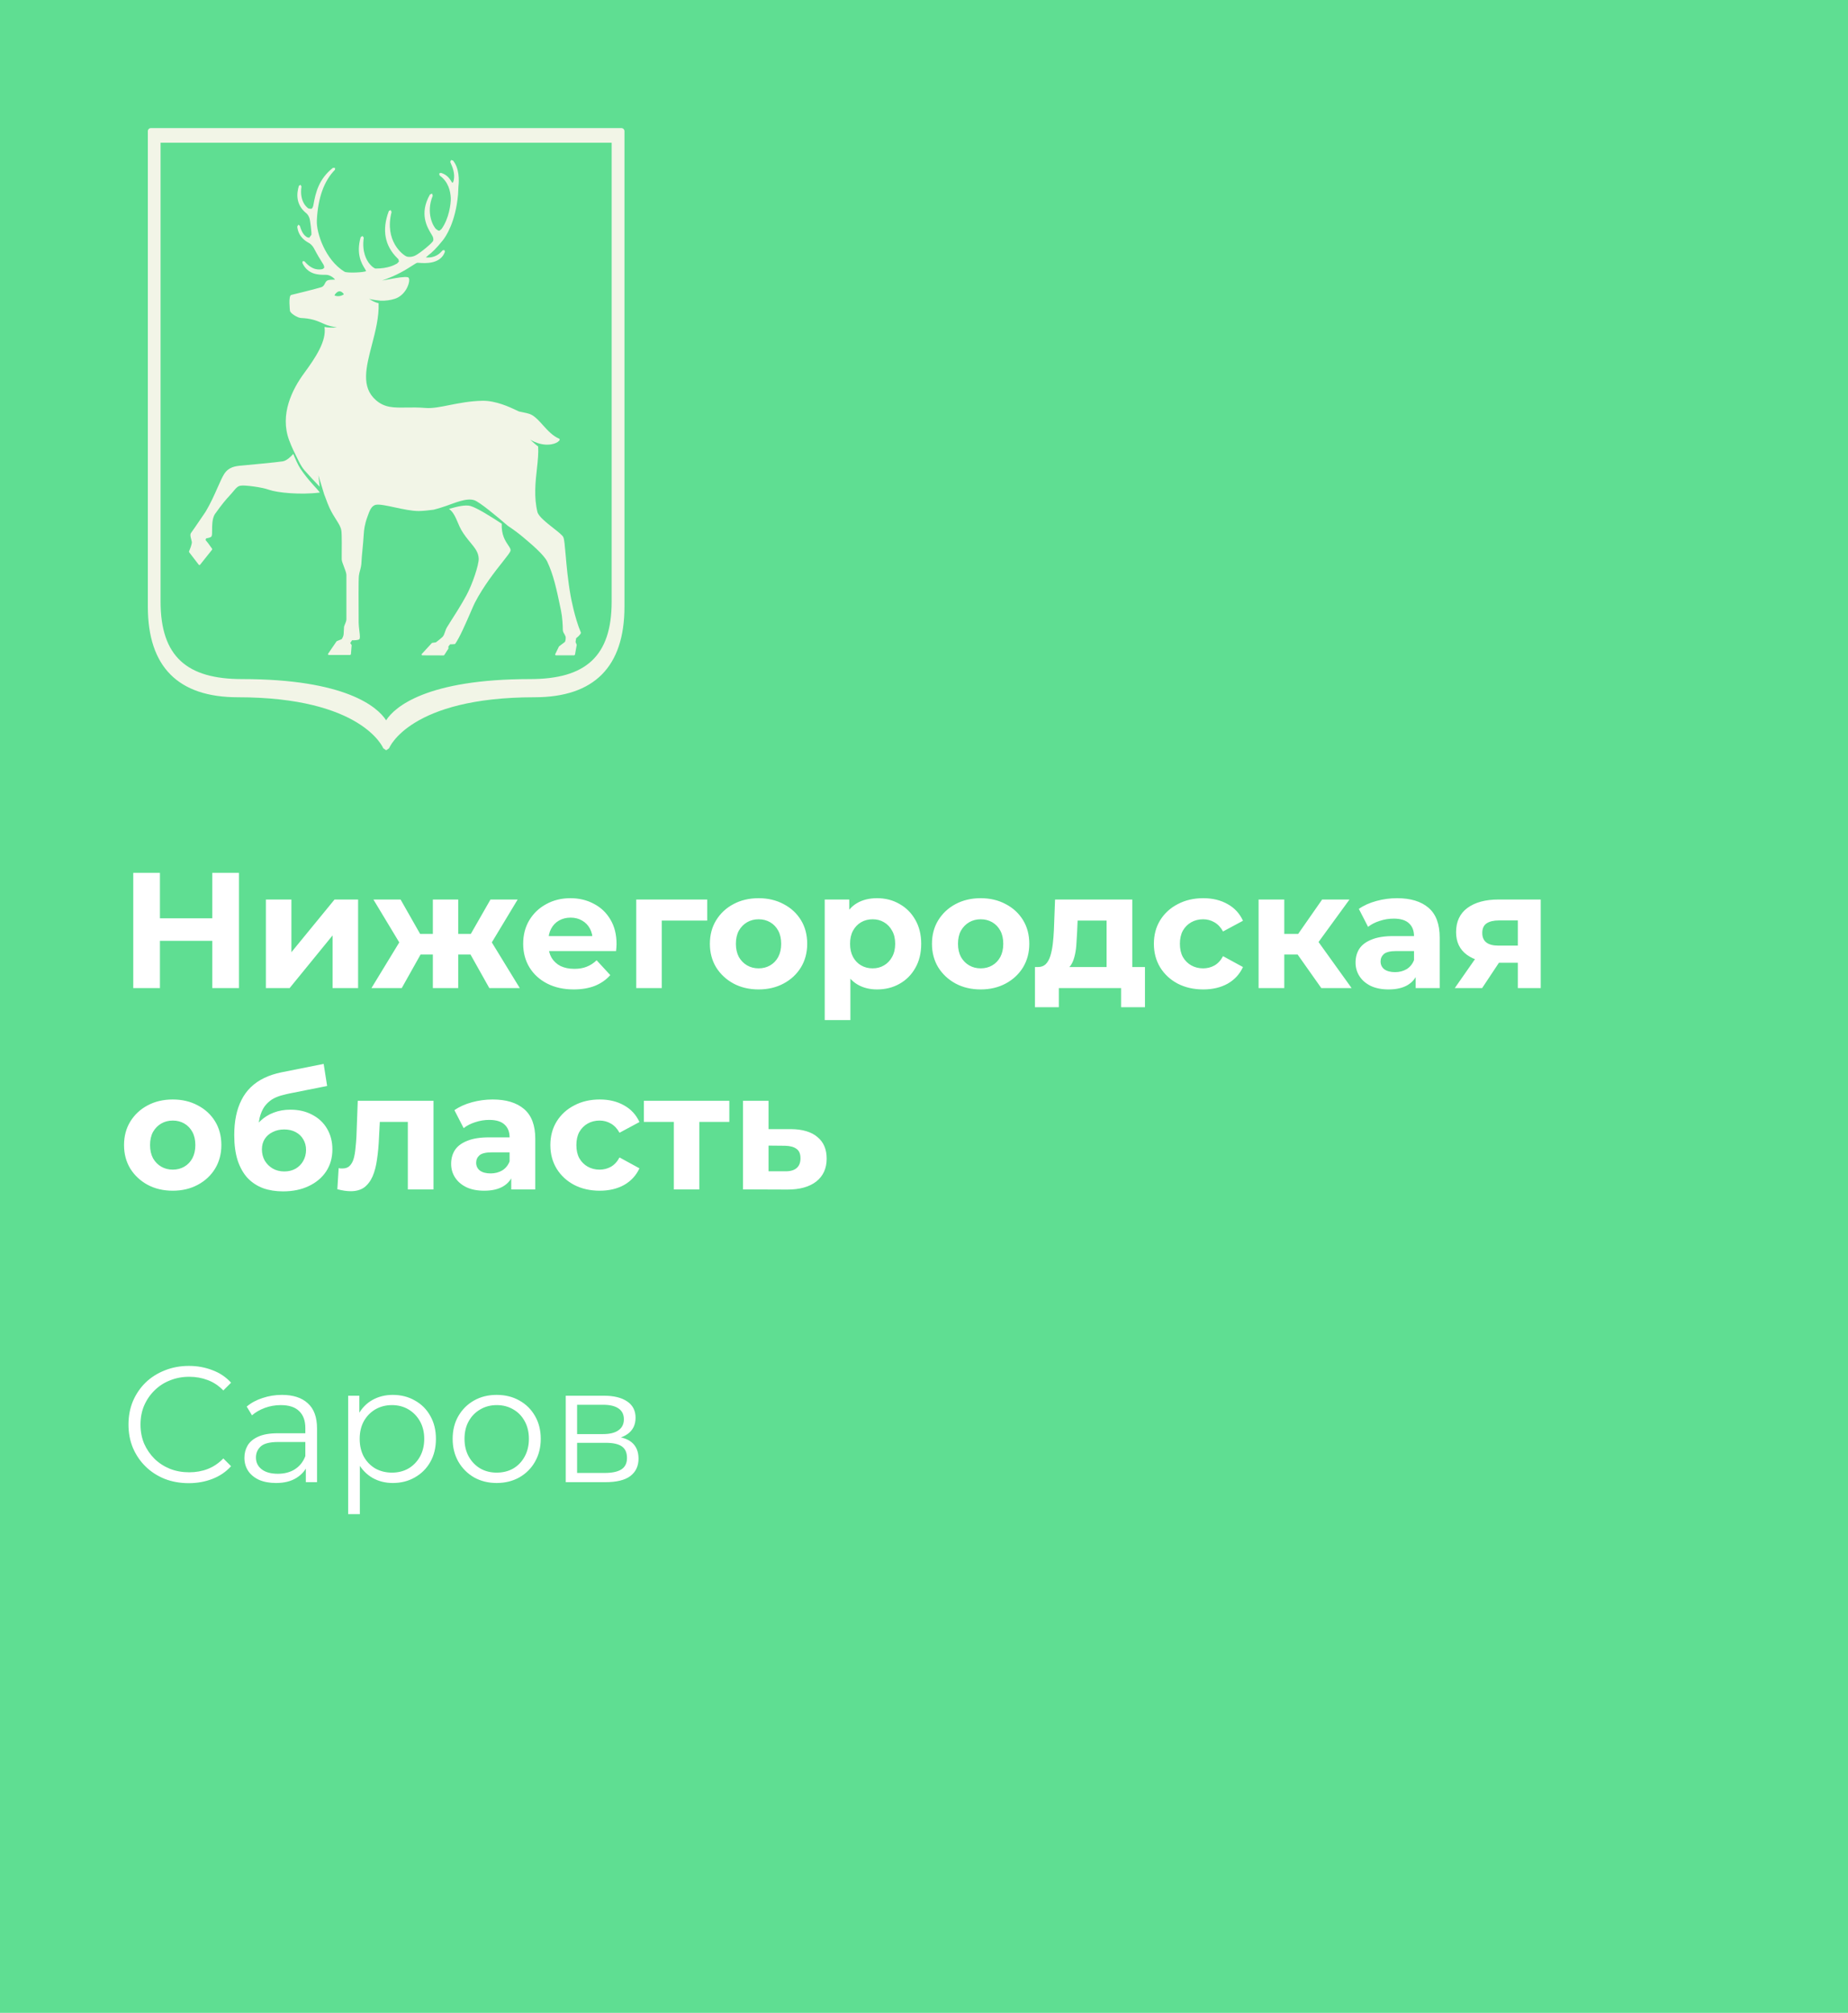 <?xml version="1.0" encoding="UTF-8"?> <svg xmlns="http://www.w3.org/2000/svg" width="202" height="220" viewBox="0 0 202 220" fill="none"><rect width="202" height="220" fill="#5FDE92"></rect><path d="M23.206 95.4H26.122V108H23.206V95.4ZM17.482 108H14.566V95.4H17.482V108ZM23.422 102.834H17.266V100.368H23.422V102.834ZM29.063 108V98.316H31.853V104.076L36.569 98.316H39.143V108H36.353V102.24L31.655 108H29.063ZM53.488 108L50.914 103.41L53.182 102.06L56.818 108H53.488ZM49.258 104.328V102.078H52.624V104.328H49.258ZM53.47 103.482L50.824 103.194L53.614 98.316H56.584L53.47 103.482ZM43.912 108H40.6L44.218 102.06L46.486 103.41L43.912 108ZM50.086 108H47.314V98.316H50.086V108ZM48.142 104.328H44.794V102.078H48.142V104.328ZM43.93 103.482L40.816 98.316H43.786L46.558 103.194L43.93 103.482ZM62.713 108.144C61.609 108.144 60.637 107.928 59.797 107.496C58.969 107.064 58.327 106.476 57.871 105.732C57.415 104.976 57.187 104.118 57.187 103.158C57.187 102.186 57.409 101.328 57.853 100.584C58.309 99.828 58.927 99.24 59.707 98.82C60.487 98.388 61.369 98.172 62.353 98.172C63.301 98.172 64.153 98.376 64.909 98.784C65.677 99.18 66.283 99.756 66.727 100.512C67.171 101.256 67.393 102.15 67.393 103.194C67.393 103.302 67.387 103.428 67.375 103.572C67.363 103.704 67.351 103.83 67.339 103.95H59.473V102.312H65.863L64.783 102.798C64.783 102.294 64.681 101.856 64.477 101.484C64.273 101.112 63.991 100.824 63.631 100.62C63.271 100.404 62.851 100.296 62.371 100.296C61.891 100.296 61.465 100.404 61.093 100.62C60.733 100.824 60.451 101.118 60.247 101.502C60.043 101.874 59.941 102.318 59.941 102.834V103.266C59.941 103.794 60.055 104.262 60.283 104.67C60.523 105.066 60.853 105.372 61.273 105.588C61.705 105.792 62.209 105.894 62.785 105.894C63.301 105.894 63.751 105.816 64.135 105.66C64.531 105.504 64.891 105.27 65.215 104.958L66.709 106.578C66.265 107.082 65.707 107.472 65.035 107.748C64.363 108.012 63.589 108.144 62.713 108.144ZM69.545 108V98.316H77.303V100.62H71.705L72.335 100.008V108H69.545ZM82.923 108.144C81.891 108.144 80.973 107.928 80.169 107.496C79.377 107.064 78.747 106.476 78.279 105.732C77.823 104.976 77.595 104.118 77.595 103.158C77.595 102.186 77.823 101.328 78.279 100.584C78.747 99.828 79.377 99.24 80.169 98.82C80.973 98.388 81.891 98.172 82.923 98.172C83.943 98.172 84.855 98.388 85.659 98.82C86.463 99.24 87.093 99.822 87.549 100.566C88.005 101.31 88.233 102.174 88.233 103.158C88.233 104.118 88.005 104.976 87.549 105.732C87.093 106.476 86.463 107.064 85.659 107.496C84.855 107.928 83.943 108.144 82.923 108.144ZM82.923 105.84C83.391 105.84 83.811 105.732 84.183 105.516C84.555 105.3 84.849 104.994 85.065 104.598C85.281 104.19 85.389 103.71 85.389 103.158C85.389 102.594 85.281 102.114 85.065 101.718C84.849 101.322 84.555 101.016 84.183 100.8C83.811 100.584 83.391 100.476 82.923 100.476C82.455 100.476 82.035 100.584 81.663 100.8C81.291 101.016 80.991 101.322 80.763 101.718C80.547 102.114 80.439 102.594 80.439 103.158C80.439 103.71 80.547 104.19 80.763 104.598C80.991 104.994 81.291 105.3 81.663 105.516C82.035 105.732 82.455 105.84 82.923 105.84ZM95.871 108.144C95.055 108.144 94.341 107.964 93.728 107.604C93.117 107.244 92.636 106.698 92.288 105.966C91.953 105.222 91.784 104.286 91.784 103.158C91.784 102.018 91.947 101.082 92.27 100.35C92.594 99.618 93.062 99.072 93.674 98.712C94.287 98.352 95.019 98.172 95.871 98.172C96.782 98.172 97.599 98.382 98.319 98.802C99.05 99.21 99.626 99.786 100.046 100.53C100.478 101.274 100.694 102.15 100.694 103.158C100.694 104.178 100.478 105.06 100.046 105.804C99.626 106.548 99.05 107.124 98.319 107.532C97.599 107.94 96.782 108.144 95.871 108.144ZM90.147 111.492V98.316H92.829V100.296L92.775 103.176L92.954 106.038V111.492H90.147ZM95.385 105.84C95.853 105.84 96.266 105.732 96.626 105.516C96.999 105.3 97.293 104.994 97.508 104.598C97.737 104.19 97.85 103.71 97.85 103.158C97.85 102.594 97.737 102.114 97.508 101.718C97.293 101.322 96.999 101.016 96.626 100.8C96.266 100.584 95.853 100.476 95.385 100.476C94.916 100.476 94.496 100.584 94.124 100.8C93.752 101.016 93.459 101.322 93.243 101.718C93.026 102.114 92.918 102.594 92.918 103.158C92.918 103.71 93.026 104.19 93.243 104.598C93.459 104.994 93.752 105.3 94.124 105.516C94.496 105.732 94.916 105.84 95.385 105.84ZM107.199 108.144C106.167 108.144 105.249 107.928 104.445 107.496C103.653 107.064 103.023 106.476 102.555 105.732C102.099 104.976 101.871 104.118 101.871 103.158C101.871 102.186 102.099 101.328 102.555 100.584C103.023 99.828 103.653 99.24 104.445 98.82C105.249 98.388 106.167 98.172 107.199 98.172C108.219 98.172 109.131 98.388 109.935 98.82C110.739 99.24 111.369 99.822 111.825 100.566C112.281 101.31 112.509 102.174 112.509 103.158C112.509 104.118 112.281 104.976 111.825 105.732C111.369 106.476 110.739 107.064 109.935 107.496C109.131 107.928 108.219 108.144 107.199 108.144ZM107.199 105.84C107.667 105.84 108.087 105.732 108.459 105.516C108.831 105.3 109.125 104.994 109.341 104.598C109.557 104.19 109.665 103.71 109.665 103.158C109.665 102.594 109.557 102.114 109.341 101.718C109.125 101.322 108.831 101.016 108.459 100.8C108.087 100.584 107.667 100.476 107.199 100.476C106.731 100.476 106.311 100.584 105.938 100.8C105.567 101.016 105.267 101.322 105.039 101.718C104.823 102.114 104.715 102.594 104.715 103.158C104.715 103.71 104.823 104.19 105.039 104.598C105.267 104.994 105.567 105.3 105.938 105.516C106.311 105.732 106.731 105.84 107.199 105.84ZM120.959 106.74V100.62H117.791L117.737 101.862C117.713 102.378 117.683 102.87 117.647 103.338C117.611 103.806 117.539 104.232 117.431 104.616C117.335 104.988 117.191 105.306 116.999 105.57C116.807 105.822 116.549 105.996 116.225 106.092L113.453 105.696C113.801 105.696 114.083 105.594 114.299 105.39C114.515 105.174 114.683 104.88 114.803 104.508C114.923 104.124 115.013 103.692 115.073 103.212C115.133 102.72 115.175 102.204 115.199 101.664L115.325 98.316H123.767V106.74H120.959ZM113.129 110.088V105.696H125.153V110.088H122.543V108H115.739V110.088H113.129ZM131.528 108.144C130.484 108.144 129.554 107.934 128.738 107.514C127.922 107.082 127.28 106.488 126.812 105.732C126.356 104.976 126.128 104.118 126.128 103.158C126.128 102.186 126.356 101.328 126.812 100.584C127.28 99.828 127.922 99.24 128.738 98.82C129.554 98.388 130.484 98.172 131.528 98.172C132.548 98.172 133.436 98.388 134.192 98.82C134.948 99.24 135.506 99.846 135.866 100.638L133.688 101.808C133.436 101.352 133.118 101.016 132.734 100.8C132.362 100.584 131.954 100.476 131.51 100.476C131.03 100.476 130.598 100.584 130.214 100.8C129.83 101.016 129.524 101.322 129.296 101.718C129.08 102.114 128.972 102.594 128.972 103.158C128.972 103.722 129.08 104.202 129.296 104.598C129.524 104.994 129.83 105.3 130.214 105.516C130.598 105.732 131.03 105.84 131.51 105.84C131.954 105.84 132.362 105.738 132.734 105.534C133.118 105.318 133.436 104.976 133.688 104.508L135.866 105.696C135.506 106.476 134.948 107.082 134.192 107.514C133.436 107.934 132.548 108.144 131.528 108.144ZM144.431 108L141.191 103.41L143.477 102.06L147.743 108H144.431ZM137.573 108V98.316H140.381V108H137.573ZM139.553 104.328V102.078H142.937V104.328H139.553ZM143.747 103.482L141.119 103.194L144.521 98.316H147.509L143.747 103.482ZM154.742 108V106.11L154.562 105.696V102.312C154.562 101.712 154.376 101.244 154.004 100.908C153.644 100.572 153.086 100.404 152.33 100.404C151.814 100.404 151.304 100.488 150.8 100.656C150.308 100.812 149.888 101.028 149.54 101.304L148.532 99.342C149.06 98.97 149.696 98.682 150.44 98.478C151.184 98.274 151.94 98.172 152.708 98.172C154.184 98.172 155.33 98.52 156.146 99.216C156.962 99.912 157.37 100.998 157.37 102.474V108H154.742ZM151.79 108.144C151.034 108.144 150.386 108.018 149.846 107.766C149.306 107.502 148.892 107.148 148.604 106.704C148.316 106.26 148.172 105.762 148.172 105.21C148.172 104.634 148.31 104.13 148.586 103.698C148.874 103.266 149.324 102.93 149.936 102.69C150.548 102.438 151.346 102.312 152.33 102.312H154.904V103.95H152.636C151.976 103.95 151.52 104.058 151.268 104.274C151.028 104.49 150.908 104.76 150.908 105.084C150.908 105.444 151.046 105.732 151.322 105.948C151.61 106.152 152 106.254 152.492 106.254C152.96 106.254 153.38 106.146 153.752 105.93C154.124 105.702 154.394 105.372 154.562 104.94L154.994 106.236C154.79 106.86 154.418 107.334 153.878 107.658C153.338 107.982 152.642 108.144 151.79 108.144ZM165.911 108V104.778L166.307 105.228H163.625C162.233 105.228 161.141 104.94 160.349 104.364C159.557 103.788 159.161 102.96 159.161 101.88C159.161 100.728 159.575 99.846 160.403 99.234C161.243 98.622 162.371 98.316 163.787 98.316H168.413V108H165.911ZM159.017 108L161.591 104.31H164.453L162.005 108H159.017ZM165.911 103.914V99.882L166.307 100.602H163.841C163.265 100.602 162.815 100.71 162.491 100.926C162.179 101.142 162.023 101.49 162.023 101.97C162.023 102.894 162.617 103.356 163.805 103.356H166.307L165.911 103.914ZM18.886 130.144C17.854 130.144 16.936 129.928 16.132 129.496C15.34 129.064 14.71 128.476 14.242 127.732C13.786 126.976 13.558 126.118 13.558 125.158C13.558 124.186 13.786 123.328 14.242 122.584C14.71 121.828 15.34 121.24 16.132 120.82C16.936 120.388 17.854 120.172 18.886 120.172C19.906 120.172 20.818 120.388 21.622 120.82C22.426 121.24 23.056 121.822 23.512 122.566C23.968 123.31 24.196 124.174 24.196 125.158C24.196 126.118 23.968 126.976 23.512 127.732C23.056 128.476 22.426 129.064 21.622 129.496C20.818 129.928 19.906 130.144 18.886 130.144ZM18.886 127.84C19.354 127.84 19.774 127.732 20.146 127.516C20.518 127.3 20.812 126.994 21.028 126.598C21.244 126.19 21.352 125.71 21.352 125.158C21.352 124.594 21.244 124.114 21.028 123.718C20.812 123.322 20.518 123.016 20.146 122.8C19.774 122.584 19.354 122.476 18.886 122.476C18.418 122.476 17.998 122.584 17.626 122.8C17.254 123.016 16.954 123.322 16.726 123.718C16.51 124.114 16.402 124.594 16.402 125.158C16.402 125.71 16.51 126.19 16.726 126.598C16.954 126.994 17.254 127.3 17.626 127.516C17.998 127.732 18.418 127.84 18.886 127.84ZM30.933 130.216C30.141 130.216 29.421 130.102 28.773 129.874C28.125 129.634 27.561 129.268 27.081 128.776C26.613 128.272 26.247 127.63 25.983 126.85C25.731 126.07 25.605 125.14 25.605 124.06C25.605 123.292 25.671 122.59 25.803 121.954C25.935 121.318 26.133 120.742 26.397 120.226C26.661 119.698 26.997 119.236 27.405 118.84C27.825 118.432 28.311 118.096 28.863 117.832C29.427 117.556 30.063 117.346 30.771 117.202L35.379 116.284L35.757 118.696L31.689 119.506C31.449 119.554 31.173 119.62 30.861 119.704C30.561 119.776 30.255 119.89 29.943 120.046C29.643 120.202 29.361 120.424 29.097 120.712C28.845 120.988 28.641 121.354 28.485 121.81C28.329 122.254 28.251 122.806 28.251 123.466C28.251 123.67 28.257 123.826 28.269 123.934C28.293 124.042 28.311 124.156 28.323 124.276C28.347 124.396 28.359 124.582 28.359 124.834L27.459 123.952C27.723 123.388 28.059 122.908 28.467 122.512C28.887 122.116 29.367 121.816 29.907 121.612C30.459 121.396 31.071 121.288 31.743 121.288C32.655 121.288 33.453 121.474 34.137 121.846C34.833 122.206 35.373 122.716 35.757 123.376C36.141 124.036 36.333 124.786 36.333 125.626C36.333 126.538 36.105 127.342 35.649 128.038C35.193 128.722 34.557 129.256 33.741 129.64C32.937 130.024 32.001 130.216 30.933 130.216ZM31.077 128.038C31.545 128.038 31.959 127.936 32.319 127.732C32.679 127.516 32.955 127.234 33.147 126.886C33.351 126.526 33.453 126.124 33.453 125.68C33.453 125.248 33.351 124.864 33.147 124.528C32.955 124.192 32.679 123.928 32.319 123.736C31.959 123.544 31.539 123.448 31.059 123.448C30.591 123.448 30.171 123.544 29.799 123.736C29.427 123.916 29.139 124.168 28.935 124.492C28.731 124.816 28.629 125.194 28.629 125.626C28.629 126.07 28.731 126.478 28.935 126.85C29.151 127.21 29.439 127.498 29.799 127.714C30.171 127.93 30.597 128.038 31.077 128.038ZM36.874 129.982L37.018 127.678C37.09 127.69 37.162 127.702 37.234 127.714C37.306 127.714 37.372 127.714 37.432 127.714C37.768 127.714 38.032 127.618 38.224 127.426C38.416 127.234 38.56 126.976 38.656 126.652C38.752 126.316 38.818 125.938 38.854 125.518C38.902 125.098 38.938 124.66 38.962 124.204L39.106 120.316H47.386V130H44.578V121.936L45.208 122.62H40.96L41.554 121.9L41.428 124.33C41.392 125.194 41.32 125.986 41.212 126.706C41.116 127.426 40.954 128.05 40.726 128.578C40.498 129.094 40.192 129.496 39.808 129.784C39.424 130.06 38.932 130.198 38.332 130.198C38.116 130.198 37.888 130.18 37.648 130.144C37.408 130.108 37.15 130.054 36.874 129.982ZM55.882 130V128.11L55.702 127.696V124.312C55.702 123.712 55.516 123.244 55.144 122.908C54.784 122.572 54.226 122.404 53.47 122.404C52.954 122.404 52.444 122.488 51.94 122.656C51.448 122.812 51.028 123.028 50.68 123.304L49.672 121.342C50.2 120.97 50.836 120.682 51.58 120.478C52.324 120.274 53.08 120.172 53.848 120.172C55.324 120.172 56.47 120.52 57.286 121.216C58.102 121.912 58.51 122.998 58.51 124.474V130H55.882ZM52.93 130.144C52.174 130.144 51.526 130.018 50.986 129.766C50.446 129.502 50.032 129.148 49.744 128.704C49.456 128.26 49.312 127.762 49.312 127.21C49.312 126.634 49.45 126.13 49.726 125.698C50.014 125.266 50.464 124.93 51.076 124.69C51.688 124.438 52.486 124.312 53.47 124.312H56.044V125.95H53.776C53.116 125.95 52.66 126.058 52.408 126.274C52.168 126.49 52.048 126.76 52.048 127.084C52.048 127.444 52.186 127.732 52.462 127.948C52.75 128.152 53.14 128.254 53.632 128.254C54.1 128.254 54.52 128.146 54.892 127.93C55.264 127.702 55.534 127.372 55.702 126.94L56.134 128.236C55.93 128.86 55.558 129.334 55.018 129.658C54.478 129.982 53.782 130.144 52.93 130.144ZM65.558 130.144C64.514 130.144 63.584 129.934 62.768 129.514C61.952 129.082 61.31 128.488 60.842 127.732C60.386 126.976 60.158 126.118 60.158 125.158C60.158 124.186 60.386 123.328 60.842 122.584C61.31 121.828 61.952 121.24 62.768 120.82C63.584 120.388 64.514 120.172 65.558 120.172C66.578 120.172 67.466 120.388 68.222 120.82C68.978 121.24 69.536 121.846 69.896 122.638L67.718 123.808C67.466 123.352 67.148 123.016 66.764 122.8C66.392 122.584 65.984 122.476 65.54 122.476C65.06 122.476 64.628 122.584 64.244 122.8C63.86 123.016 63.554 123.322 63.326 123.718C63.11 124.114 63.002 124.594 63.002 125.158C63.002 125.722 63.11 126.202 63.326 126.598C63.554 126.994 63.86 127.3 64.244 127.516C64.628 127.732 65.06 127.84 65.54 127.84C65.984 127.84 66.392 127.738 66.764 127.534C67.148 127.318 67.466 126.976 67.718 126.508L69.896 127.696C69.536 128.476 68.978 129.082 68.222 129.514C67.466 129.934 66.578 130.144 65.558 130.144ZM73.654 130V121.972L74.284 122.62H70.378V120.316H79.72V122.62H75.814L76.444 121.972V130H73.654ZM86.455 123.412C87.727 123.424 88.693 123.712 89.353 124.276C90.025 124.828 90.361 125.614 90.361 126.634C90.361 127.702 89.983 128.536 89.227 129.136C88.471 129.724 87.421 130.018 86.077 130.018L81.217 130V120.316H84.007V123.412H86.455ZM85.825 128.02C86.365 128.032 86.779 127.918 87.067 127.678C87.355 127.438 87.499 127.078 87.499 126.598C87.499 126.118 87.355 125.776 87.067 125.572C86.779 125.356 86.365 125.242 85.825 125.23L84.007 125.212V128.02H85.825ZM20.632 162.108C19.684 162.108 18.808 161.952 18.004 161.64C17.2 161.316 16.504 160.866 15.916 160.29C15.328 159.714 14.866 159.036 14.53 158.256C14.206 157.476 14.044 156.624 14.044 155.7C14.044 154.776 14.206 153.924 14.53 153.144C14.866 152.364 15.328 151.686 15.916 151.11C16.516 150.534 17.218 150.09 18.022 149.778C18.826 149.454 19.702 149.292 20.65 149.292C21.562 149.292 22.42 149.448 23.224 149.76C24.028 150.06 24.706 150.516 25.258 151.128L24.412 151.974C23.896 151.446 23.326 151.068 22.702 150.84C22.078 150.6 21.406 150.48 20.686 150.48C19.93 150.48 19.228 150.612 18.58 150.876C17.932 151.128 17.368 151.494 16.888 151.974C16.408 152.442 16.03 152.994 15.754 153.63C15.49 154.254 15.358 154.944 15.358 155.7C15.358 156.456 15.49 157.152 15.754 157.788C16.03 158.412 16.408 158.964 16.888 159.444C17.368 159.912 17.932 160.278 18.58 160.542C19.228 160.794 19.93 160.92 20.686 160.92C21.406 160.92 22.078 160.8 22.702 160.56C23.326 160.32 23.896 159.936 24.412 159.408L25.258 160.254C24.706 160.866 24.028 161.328 23.224 161.64C22.42 161.952 21.556 162.108 20.632 162.108ZM33.43 162V159.912L33.376 159.57V156.078C33.376 155.274 33.148 154.656 32.692 154.224C32.248 153.792 31.582 153.576 30.694 153.576C30.082 153.576 29.5 153.678 28.948 153.882C28.396 154.086 27.928 154.356 27.544 154.692L26.968 153.738C27.448 153.33 28.024 153.018 28.696 152.802C29.368 152.574 30.076 152.46 30.82 152.46C32.044 152.46 32.986 152.766 33.646 153.378C34.318 153.978 34.654 154.896 34.654 156.132V162H33.43ZM30.172 162.09C29.464 162.09 28.846 161.976 28.318 161.748C27.802 161.508 27.406 161.184 27.13 160.776C26.854 160.356 26.716 159.876 26.716 159.336C26.716 158.844 26.83 158.4 27.058 158.004C27.298 157.596 27.682 157.272 28.21 157.032C28.75 156.78 29.47 156.654 30.37 156.654H33.628V157.608H30.406C29.494 157.608 28.858 157.77 28.498 158.094C28.15 158.418 27.976 158.82 27.976 159.3C27.976 159.84 28.186 160.272 28.606 160.596C29.026 160.92 29.614 161.082 30.37 161.082C31.09 161.082 31.708 160.92 32.224 160.596C32.752 160.26 33.136 159.78 33.376 159.156L33.664 160.038C33.424 160.662 33.004 161.16 32.404 161.532C31.816 161.904 31.072 162.09 30.172 162.09ZM42.934 162.09C42.118 162.09 41.38 161.904 40.72 161.532C40.06 161.148 39.532 160.602 39.136 159.894C38.752 159.174 38.56 158.298 38.56 157.266C38.56 156.234 38.752 155.364 39.136 154.656C39.52 153.936 40.042 153.39 40.702 153.018C41.362 152.646 42.106 152.46 42.934 152.46C43.834 152.46 44.638 152.664 45.346 153.072C46.066 153.468 46.63 154.032 47.038 154.764C47.446 155.484 47.65 156.318 47.65 157.266C47.65 158.226 47.446 159.066 47.038 159.786C46.63 160.506 46.066 161.07 45.346 161.478C44.638 161.886 43.834 162.09 42.934 162.09ZM38.056 165.492V152.55H39.28V155.394L39.154 157.284L39.334 159.192V165.492H38.056ZM42.844 160.956C43.516 160.956 44.116 160.806 44.644 160.506C45.172 160.194 45.592 159.762 45.904 159.21C46.216 158.646 46.372 157.998 46.372 157.266C46.372 156.534 46.216 155.892 45.904 155.34C45.592 154.788 45.172 154.356 44.644 154.044C44.116 153.732 43.516 153.576 42.844 153.576C42.172 153.576 41.566 153.732 41.026 154.044C40.498 154.356 40.078 154.788 39.766 155.34C39.466 155.892 39.316 156.534 39.316 157.266C39.316 157.998 39.466 158.646 39.766 159.21C40.078 159.762 40.498 160.194 41.026 160.506C41.566 160.806 42.172 160.956 42.844 160.956ZM54.284 162.09C53.372 162.09 52.55 161.886 51.818 161.478C51.098 161.058 50.528 160.488 50.108 159.768C49.688 159.036 49.478 158.202 49.478 157.266C49.478 156.318 49.688 155.484 50.108 154.764C50.528 154.044 51.098 153.48 51.818 153.072C52.538 152.664 53.36 152.46 54.284 152.46C55.22 152.46 56.048 152.664 56.768 153.072C57.5 153.48 58.07 154.044 58.478 154.764C58.898 155.484 59.108 156.318 59.108 157.266C59.108 158.202 58.898 159.036 58.478 159.768C58.07 160.488 57.5 161.058 56.768 161.478C56.036 161.886 55.208 162.09 54.284 162.09ZM54.284 160.956C54.968 160.956 55.574 160.806 56.102 160.506C56.63 160.194 57.044 159.762 57.344 159.21C57.656 158.646 57.812 157.998 57.812 157.266C57.812 156.522 57.656 155.874 57.344 155.322C57.044 154.77 56.63 154.344 56.102 154.044C55.574 153.732 54.974 153.576 54.302 153.576C53.63 153.576 53.03 153.732 52.502 154.044C51.974 154.344 51.554 154.77 51.242 155.322C50.93 155.874 50.774 156.522 50.774 157.266C50.774 157.998 50.93 158.646 51.242 159.21C51.554 159.762 51.974 160.194 52.502 160.506C53.03 160.806 53.624 160.956 54.284 160.956ZM61.84 162V152.55H66.016C67.084 152.55 67.924 152.754 68.535 153.162C69.159 153.57 69.472 154.17 69.472 154.962C69.472 155.73 69.177 156.324 68.59 156.744C68.001 157.152 67.228 157.356 66.267 157.356L66.519 156.978C67.647 156.978 68.475 157.188 69.004 157.608C69.531 158.028 69.796 158.634 69.796 159.426C69.796 160.242 69.496 160.878 68.895 161.334C68.308 161.778 67.389 162 66.141 162H61.84ZM63.081 160.992H66.088C66.891 160.992 67.498 160.866 67.906 160.614C68.326 160.35 68.535 159.93 68.535 159.354C68.535 158.778 68.35 158.358 67.978 158.094C67.606 157.83 67.017 157.698 66.213 157.698H63.081V160.992ZM63.081 156.744H65.925C66.657 156.744 67.216 156.606 67.6 156.33C67.996 156.054 68.194 155.652 68.194 155.124C68.194 154.596 67.996 154.2 67.6 153.936C67.216 153.672 66.657 153.54 65.925 153.54H63.081V156.744Z" fill="white"></path><path d="M20.674 60.357L21.734 61.736L21.798 61.768L21.862 61.736L23.185 60.077V59.977L22.757 59.381L22.469 59.021L22.533 58.842C22.885 58.785 23.085 58.709 23.125 58.618C23.185 58.486 23.185 58.242 23.185 57.938C23.185 57.418 23.185 56.702 23.481 56.203C24.341 54.999 24.704 54.599 25.06 54.211C25.228 54.028 25.384 53.852 25.592 53.6C26.008 53.084 26.2 53.096 26.44 53.072C26.812 53.036 28.543 53.224 29.402 53.532C30.298 53.852 32.817 54.107 34.96 53.836C34.74 53.488 33.713 52.54 32.849 51.245C32.573 50.833 32.249 50.085 32.057 49.613C31.75 49.957 31.342 50.341 30.914 50.425C30.446 50.513 26.456 50.881 26.42 50.885C25.716 50.937 24.992 51.049 24.509 51.8C24.301 52.12 24.069 52.648 23.797 53.26C23.449 54.051 23.013 55.039 22.469 55.939C22.453 55.959 21.07 58.006 20.902 58.218C20.754 58.406 20.822 58.658 20.894 58.925L20.966 59.217C21.006 59.437 20.758 60.045 20.662 60.265L20.674 60.357Z" fill="#F2F5E7"></path><path d="M54.844 57.242C53.621 56.434 52.121 55.503 51.434 55.307C50.866 55.147 49.97 55.363 49.075 55.627C49.534 55.927 49.794 56.53 50.046 57.122C50.162 57.402 50.278 57.67 50.41 57.902C50.738 58.474 51.098 58.91 51.417 59.293C51.909 59.893 52.301 60.361 52.325 61.053C52.353 61.724 51.633 63.871 50.974 65.083C50.402 66.138 49.646 67.318 49.194 68.022C49.035 68.274 48.914 68.466 48.855 68.566C48.755 68.733 48.695 68.909 48.639 69.077C48.567 69.289 48.499 69.489 48.363 69.621C48.131 69.841 47.735 70.137 47.651 70.205L47.247 70.265L47.199 70.289L46.096 71.488L46.08 71.58L46.156 71.628L48.495 71.636L48.563 71.596L49.007 70.904L49.019 70.856L49.011 70.657L49.206 70.421C49.286 70.421 49.486 70.421 49.698 70.401L49.758 70.369C50.23 69.705 50.93 68.098 51.438 66.926C51.653 66.426 51.821 66.038 51.913 65.863C52.869 64.031 54.128 62.436 54.964 61.384C55.428 60.797 55.732 60.409 55.792 60.229C55.852 60.029 55.72 59.837 55.536 59.573C55.232 59.117 54.792 58.45 54.844 57.242Z" fill="#F2F5E7"></path><path d="M67.923 14H16.496C16.308 14 16.16 14.148 16.16 14.336V66.299C16.16 72.876 19.467 76.21 25.996 76.21C39.57 76.21 41.869 81.728 41.893 81.784L42.205 82H42.217L42.529 81.784C42.553 81.728 44.784 76.21 58.427 76.21C64.952 76.21 68.259 72.876 68.259 66.299V14.336C68.259 14.148 68.107 14 67.923 14ZM66.859 65.751C66.859 71.792 63.948 74.223 57.955 74.223C46.66 74.223 43.141 77.262 42.205 78.729C41.27 77.262 37.755 74.223 26.456 74.223C20.466 74.223 17.552 71.792 17.552 65.751V15.599H66.859V65.751Z" fill="#F2F5E7"></path><path d="M31.602 48.106C31.742 48.49 31.894 48.838 32.046 49.169C32.518 50.105 32.822 50.877 33.297 51.421C33.689 51.872 34.533 52.772 34.941 53.204C34.913 52.864 34.801 51.952 34.801 51.952L35.432 54.02C35.488 54.163 35.548 54.315 35.604 54.471C35.728 54.815 35.86 55.167 36.012 55.499C36.264 56.043 36.524 56.447 36.748 56.802C37.024 57.238 37.248 57.582 37.312 57.99C37.376 58.37 37.36 60.089 37.352 60.825V61.129C37.352 61.3 37.464 61.592 37.592 61.928C37.715 62.256 37.864 62.632 37.864 62.832V67.706C37.864 67.878 37.743 68.142 37.675 68.302L37.608 68.49C37.608 68.522 37.58 69.081 37.56 69.337C37.544 69.549 37.4 69.785 37.356 69.857L36.816 70.077L36.78 70.109L35.86 71.456L35.852 71.544L35.928 71.588H38.279L38.359 71.516L38.439 70.537L38.423 70.477L38.283 70.289L38.479 69.985C38.687 69.989 39.159 69.985 39.279 69.861C39.367 69.773 39.351 69.525 39.275 68.893C39.243 68.594 39.203 68.282 39.203 68.062C39.203 67.958 39.203 67.734 39.203 67.426C39.195 66.118 39.179 63.4 39.227 62.956C39.251 62.744 39.295 62.564 39.347 62.38C39.423 62.104 39.507 61.796 39.519 61.309C39.531 60.853 39.699 59.477 39.763 58.35C39.791 57.954 39.839 57.358 40.163 56.483C40.39 55.871 40.562 55.271 41.106 55.171C41.498 55.099 42.306 55.275 43.161 55.459C44.025 55.643 45.001 55.855 45.748 55.855C46.252 55.855 46.976 55.767 47.395 55.711C47.939 55.579 48.555 55.367 48.759 55.299C49.611 55.015 50.978 54.383 51.846 54.675C52.41 54.859 54.265 56.398 55.508 57.47C56.124 57.878 56.736 58.338 57.123 58.666C57.991 59.397 59.451 60.613 59.818 61.389C60.494 62.816 60.826 64.335 61.314 66.694C61.474 67.466 61.518 68.382 61.518 68.805C61.518 69.037 61.61 69.173 61.69 69.297L61.826 69.577C61.858 69.733 61.826 70.121 61.718 70.185L61.118 70.641L61.094 70.669L60.686 71.508L60.69 71.588L60.762 71.628H62.765L62.849 71.56L63.037 70.501L63.029 70.453L62.913 70.169L62.977 69.753C63.073 69.681 63.389 69.437 63.493 69.197V69.133C62.809 67.53 62.397 65.259 62.381 65.167C62.074 63.468 61.929 61.812 61.826 60.609C61.738 59.601 61.682 58.934 61.574 58.71C61.47 58.494 61.042 58.158 60.502 57.734C59.774 57.162 58.871 56.45 58.747 55.971C58.347 54.335 58.527 52.676 58.691 51.217C58.787 50.349 58.871 49.525 58.823 48.802C58.391 48.486 57.947 48.03 57.947 48.03C57.947 48.03 58.235 48.254 58.795 48.434C59.171 48.558 59.511 48.602 59.79 48.602C60.146 48.602 60.406 48.542 60.538 48.502C60.874 48.398 61.114 48.234 61.186 48.062L61.138 47.954C60.418 47.658 59.87 47.05 59.339 46.463C58.935 46.011 58.551 45.583 58.119 45.347C57.839 45.191 57.363 45.103 57.02 45.035L56.752 44.979C56.708 44.971 56.58 44.907 56.424 44.831C55.764 44.519 54.217 43.784 52.753 43.804C51.386 43.828 50.178 44.068 49.111 44.279C48.119 44.479 47.26 44.647 46.536 44.591C45.72 44.523 45.02 44.535 44.405 44.543C43.045 44.563 42.058 44.579 41.094 43.74C39.447 42.308 40.007 40.161 40.654 37.674C41.042 36.187 41.438 34.651 41.386 33.136C40.882 33.048 40.338 32.656 40.338 32.656C40.338 32.656 40.55 32.76 41.586 32.864C42.142 32.884 42.681 32.812 43.153 32.66C44.257 32.304 44.761 31.097 44.729 30.565C44.721 30.365 44.625 30.313 44.573 30.301C44.181 30.225 43.445 30.357 42.593 30.513C42.318 30.565 42.034 30.613 41.762 30.661C43.377 30.113 44.441 29.434 45.048 29.042C45.324 28.866 45.54 28.726 45.62 28.722L45.808 28.73C46.452 28.778 48.159 28.898 48.635 27.51L48.571 27.326L48.383 27.363L48.343 27.407C48.099 27.674 47.587 28.23 46.544 28.134H46.548L46.872 27.854C47.164 27.642 47.663 27.195 48.403 26.267C48.727 25.863 49.794 24.308 50.07 21.249C50.082 21.101 50.086 20.961 50.09 20.817C50.094 20.673 50.098 20.533 50.11 20.401C50.19 19.698 50.218 18.39 49.511 17.538L49.291 17.498L49.215 17.703L49.287 17.874C49.451 18.25 49.755 18.942 49.599 19.702C49.563 19.866 49.495 19.974 49.459 19.982L49.399 19.925L49.339 19.83C49.167 19.554 48.875 19.086 48.187 18.89L48.003 18.966L48.059 19.186C49.011 19.858 49.243 20.901 49.275 21.657C49.299 22.249 49.075 23.92 48.255 25.039L48.031 25.219C47.947 25.231 47.847 25.179 47.679 25.047C47.38 24.811 46.516 23.288 47.304 21.393L47.228 21.157L46.996 21.261C45.792 23.364 46.708 24.86 47.144 25.579L47.296 25.843C47.4 26.067 47.364 26.255 47.352 26.303C47.296 26.543 45.876 27.694 45.408 27.922C45.001 28.13 44.589 28.09 44.453 28.038C44.041 27.886 41.99 26.335 42.801 23.172L42.697 22.956L42.502 23.064C41.726 25.119 42.046 26.859 43.445 28.23L43.557 28.346L43.609 28.586L43.409 28.798C43.141 28.95 42.438 29.354 41.042 29.354C40.994 29.354 40.722 29.226 40.418 28.866C40.075 28.458 39.535 27.542 39.763 25.975L39.627 25.791L39.427 25.919C38.895 27.774 39.551 28.842 39.871 29.354L40.019 29.622C39.875 29.785 37.927 29.865 37.656 29.698C35.564 28.426 34.565 25.447 34.633 24.096C34.749 21.637 35.416 19.774 36.616 18.554L36.624 18.354L36.388 18.346C34.861 19.558 34.501 21.017 34.257 22.409C34.221 22.624 34.137 22.776 34.033 22.828L33.729 22.792C33.721 22.788 32.682 22.181 32.953 20.377L32.846 20.201L32.674 20.301C32.406 21.157 32.322 22.372 33.469 23.296L33.505 23.328C33.637 23.444 33.745 23.616 33.825 23.844C33.909 24.076 34.081 25.483 34.037 25.667L33.801 25.983L33.565 25.931C33.317 25.759 33.033 25.563 32.778 24.68L32.614 24.556L32.49 24.776C32.622 25.915 33.437 26.371 33.745 26.543L33.841 26.599C33.937 26.667 34.173 26.859 34.317 27.139C34.681 27.842 35.033 28.406 35.224 28.71L35.333 28.882C35.432 29.046 35.464 29.202 35.42 29.302L35.245 29.414C34.949 29.47 34.173 29.613 33.289 28.57L33.097 28.53L33.049 28.734C33.641 30.025 34.833 30.033 35.468 30.037C35.62 30.037 35.756 30.037 35.828 30.057C36.164 30.141 36.444 30.325 36.628 30.561C36.276 30.561 35.996 30.581 35.848 30.629C35.672 30.685 35.592 30.833 35.52 30.977C35.437 31.145 35.352 31.317 35.101 31.397C34.601 31.557 32.09 32.181 31.838 32.236C31.494 32.316 31.698 33.976 31.698 33.992C31.758 34.252 32.518 34.739 32.889 34.755C33.953 34.803 34.541 35.019 35.065 35.247H35.069C35.129 35.275 35.189 35.299 35.248 35.327L35.389 35.387V35.391C35.6 35.483 35.876 35.591 36.096 35.643C36.392 35.711 36.828 35.787 36.828 35.787C36.828 35.787 36.268 35.835 35.824 35.787C35.688 35.771 35.572 35.755 35.468 35.743C35.708 37.254 34.517 39.054 33.249 40.781C31.922 42.58 30.567 45.319 31.602 48.106ZM36.556 32.292C36.64 32.108 36.824 31.889 37.064 31.845C37.328 31.797 37.564 32.105 37.584 32.157C37.556 32.217 37.304 32.34 37.088 32.364C36.848 32.392 36.668 32.34 36.556 32.292Z" fill="#F2F5E7"></path></svg> 